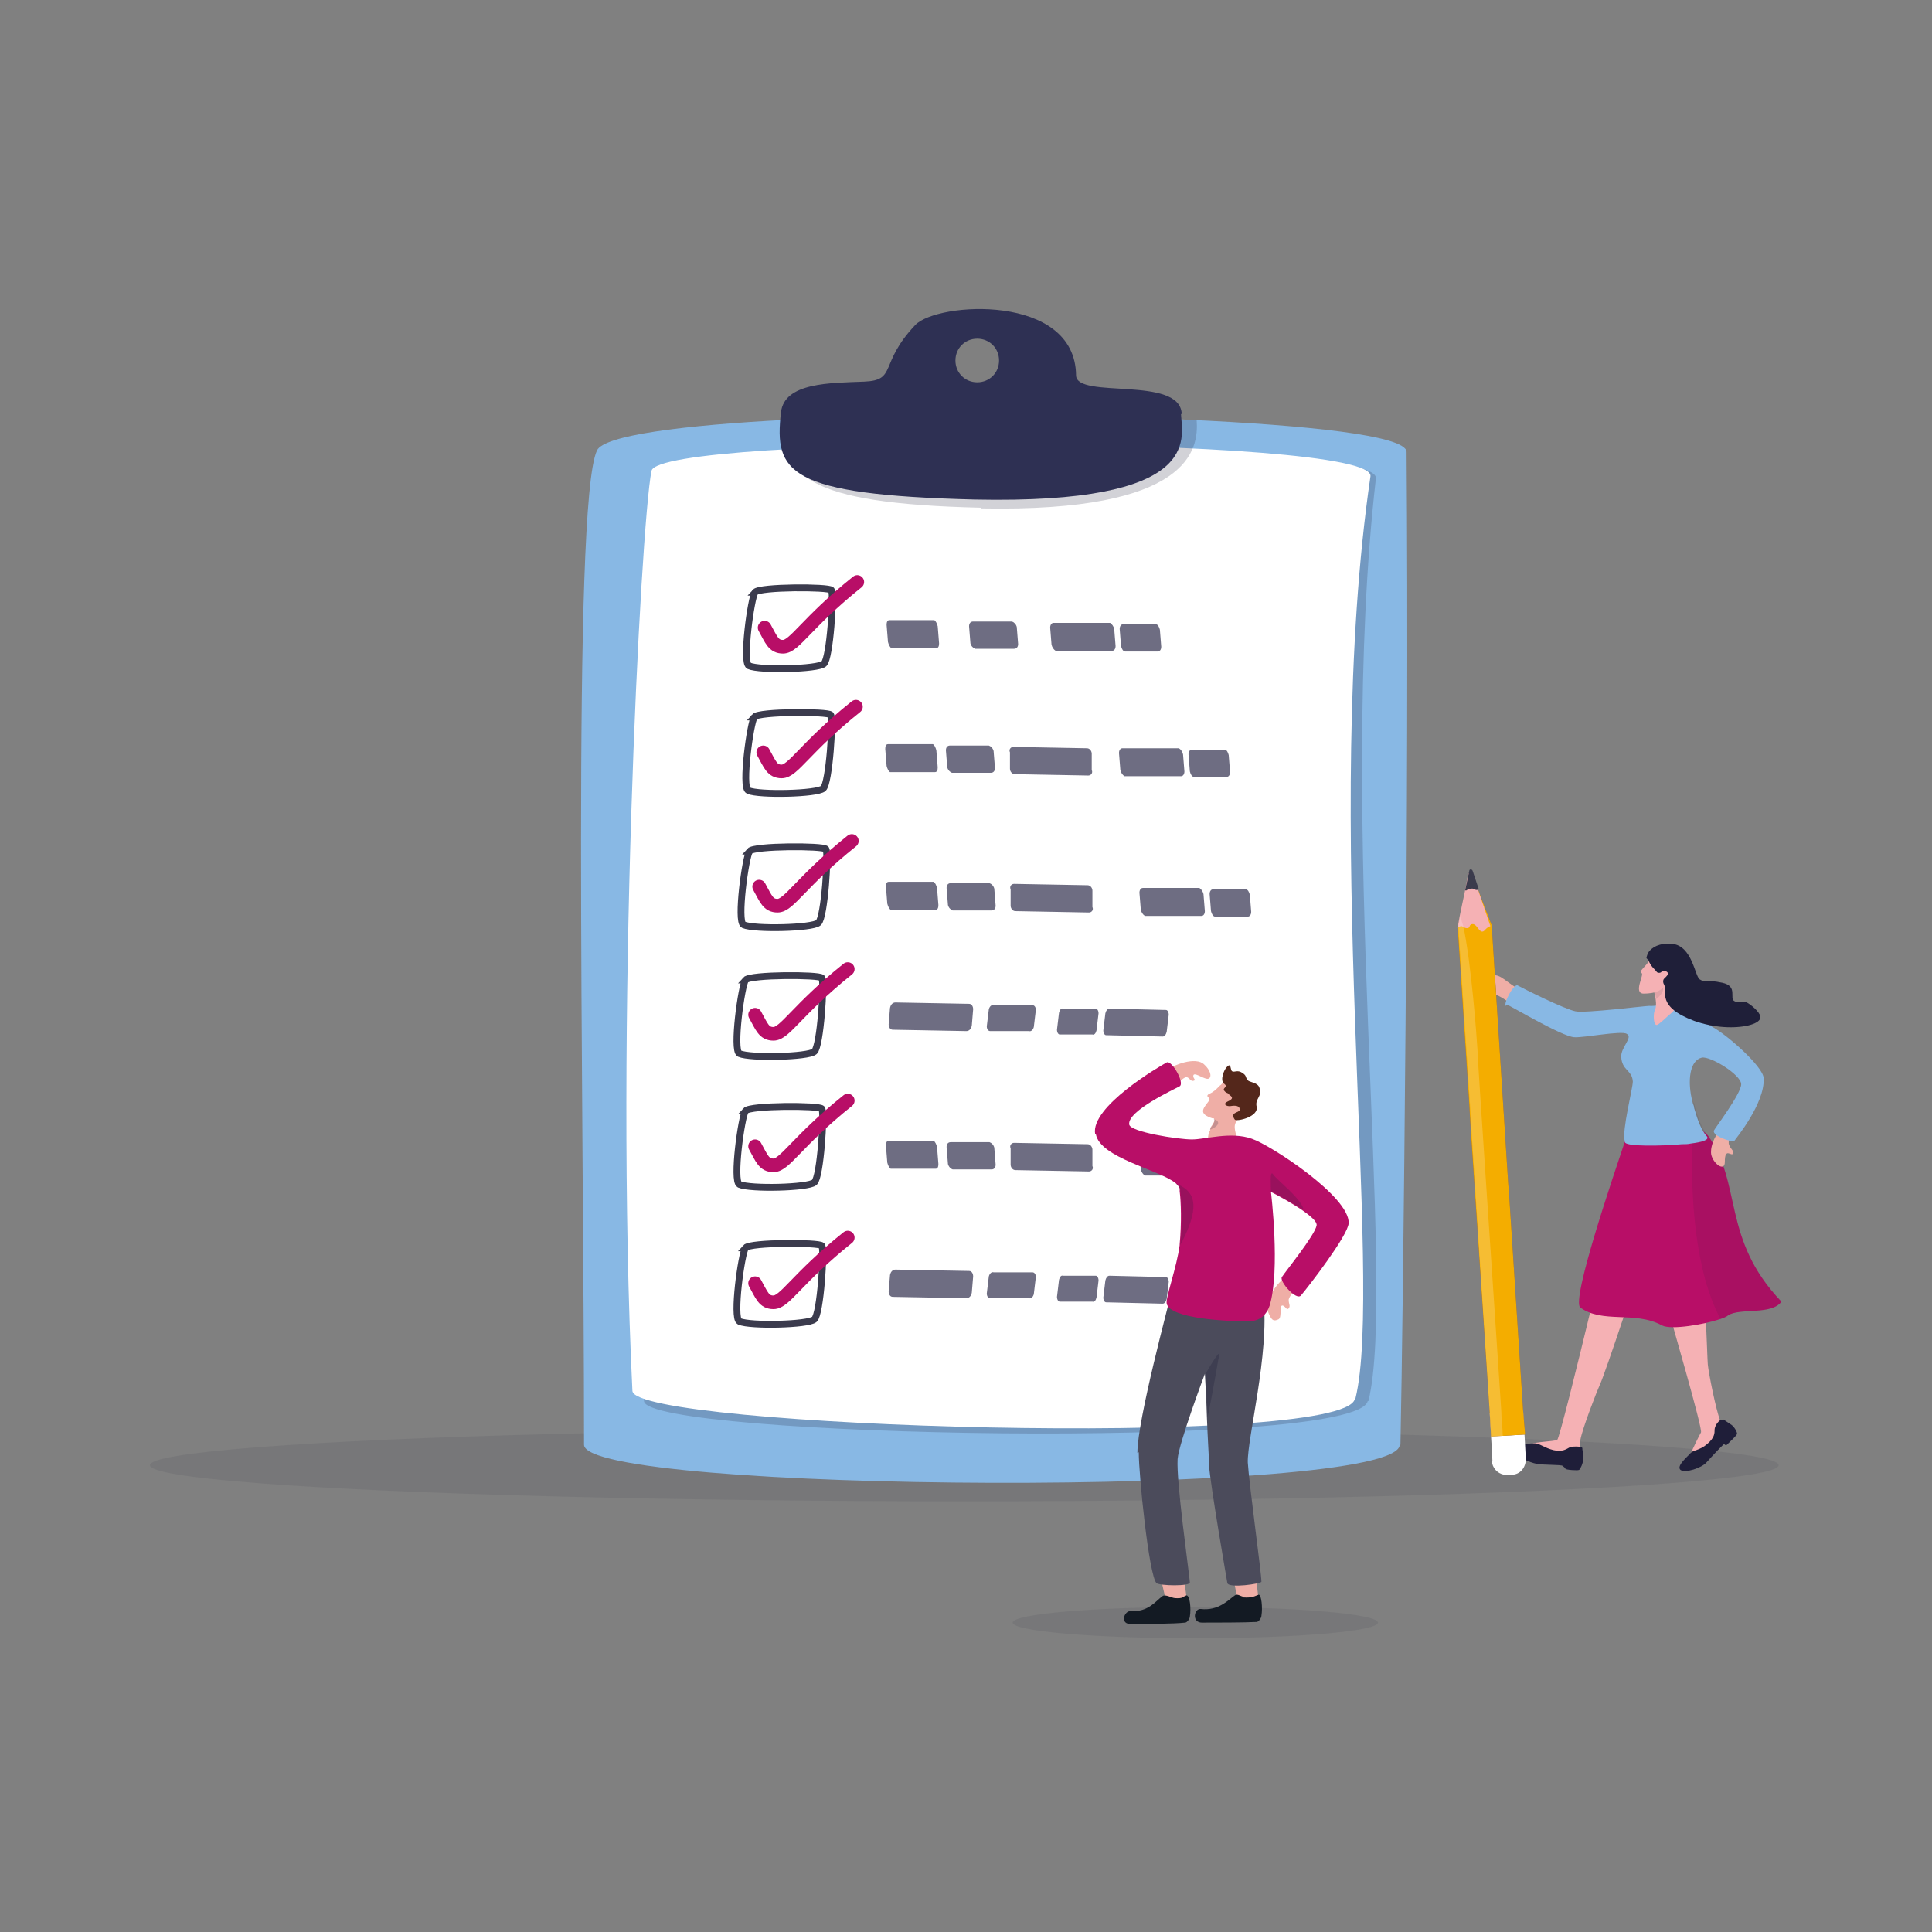 <?xml version="1.0" encoding="UTF-8"?>
<svg xmlns="http://www.w3.org/2000/svg" version="1.1" viewBox="0 0 283.5 283.5">
  <rect x="0" y="0" width="283.5" height="283.5" fill="#808080" stroke="none"/>
  <defs>
    <style>
      .cls-1 {
        fill: #b80e67;
      }

      .cls-2 {
        fill: #131a23;
      }

      .cls-3 {
        fill: #4b4b5b;
      }

      .cls-4 {
        opacity: .2;
      }

      .cls-4, .cls-5, .cls-6, .cls-7, .cls-8 {
        fill: #1f1f39;
      }

      .cls-5 {
        opacity: .1;
      }

      .cls-6 {
        opacity: .3;
      }

      .cls-7 {
        opacity: .1;
      }

      .cls-9 {
        fill: #efaea6;
      }

      .cls-10 {
        fill: #775155;
      }

      .cls-11 {
        fill: #1f1f3b;
        opacity: .2;
      }

      .cls-12 {
        fill: #54271b;
      }

      .cls-13 {
        opacity: .2;
      }

      .cls-13, .cls-14, .cls-15 {
        fill: #fff;
      }

      .cls-16 {
        fill: #88b8e4;
      }

      .cls-17 {
        fill: #f5b1b4;
      }

      .cls-18 {
        fill: #1f1e39;
      }

      .cls-14 {
        stroke: #3b3b4d;
        stroke-miterlimit: 10;
        stroke-width: 1px;
      }

      .cls-19 {
        fill: none;
        stroke: #b80e67;
        stroke-linecap: round;
        stroke-linejoin: round;
        stroke-width: 2px;
      }

      .cls-20 {
        opacity: .8;
      }

      .cls-21 {
        opacity: .8;
      }

      .cls-22 {
        fill: #3b3b4c;
      }

      .cls-23 {
        fill: #4a4963;
      }

      .cls-24 {
        opacity: .1;
      }

      .cls-24, .cls-25 {
        fill: #2e2e3f;
      }

      .cls-25 {
        opacity: .1;
      }

      .cls-26 {
        fill: #f4ad00;
      }

      .cls-27 {
        fill: #2e3053;
      }
    </style>
  </defs>
  <!-- Generator: Adobe Illustrator 28.6.0, SVG Export Plug-In . SVG Version: 1.2.0 Build 709)  -->
  <g>
    <g id="Ebene_1">
      <g>
        <ellipse class="cls-24" cx="141.5" cy="215" rx="119.5" ry="5.3"/>
        <ellipse class="cls-25" cx="175.4" cy="238.1" rx="26.8" ry="2.3"/>
        <path class="cls-16" d="M205.4,212c-.2,7.8-119.7,7.1-119.7,0,0-50.2-1.8-138.1,1.9-145.9,1-2.2,12.5-3.7,27.9-4.5,17.8-.9,40.7-.9,58.9,0,17.3.8,31.9,2.3,32,4.7.4,48.9-.5,126.8-.9,145.7Z"/>
        <path class="cls-11" d="M200.7,205.6c-1.8,7.3-105.9,5.3-106.2,0-2.6-53.1,1.2-127.1,2.8-135,1-5.4,105.3-6.6,104.6-.4-5.8,50.5,3.1,118.3-1.1,135.4Z"/>
        <path class="cls-15" d="M198.8,205.3c-1.8,7.3-105.8,4.2-106-1.2-2.6-53.1,1.2-127.1,2.8-135,1-5.4,106.4-5.3,105.5.8-7.3,49.7,2,118.2-2.2,135.3Z"/>
        <g>
          <g class="cls-21">
            <path class="cls-23" d="M148.8,129.7l10.8.2c.4,0,.7.4.7.8v2.4c.2.4-.1.8-.5.8l-10.8-.2c-.4,0-.7-.4-.7-.8v-2.4c-.2-.4.1-.8.5-.8Z"/>
            <path class="cls-23" d="M130.4,129.4h6.6c.2.1.4.5.5.9l.2,2.5c0,.4-.1.7-.4.7h-6.6c-.2-.1-.4-.5-.5-.9l-.2-2.5c0-.4.1-.7.4-.7Z"/>
            <path class="cls-23" d="M145.9,130.4l.2,2.5c0,.4-.2.7-.6.7h-5.7c-.3-.1-.6-.4-.7-.8l-.2-2.5c0-.4.2-.7.6-.7h5.7c.3.1.6.4.7.8Z"/>
            <path class="cls-23" d="M167.7,130.3h8.3c.3.2.5.5.6.9l.2,2.5c0,.4-.2.7-.5.7h-8.3c-.3-.2-.5-.5-.6-.9l-.2-2.5c0-.4.2-.7.5-.7Z"/>
            <path class="cls-23" d="M183.4,131.3l.2,2.5c0,.4-.2.7-.5.7h-4.8c-.3,0-.5-.4-.6-.8l-.2-2.5c0-.4.2-.7.5-.7h4.8c.3,0,.5.4.6.8Z"/>
          </g>
          <g>
            <path class="cls-14" d="M110,124.9c-.6.8-1.9,10.3-.9,10.8,1.6.7,10.1.5,11-.3s1.5-10.2,1.1-10.8c-.4-.5-10.5-.5-11.2.3Z"/>
            <path class="cls-19" d="M111.4,130.1c1,1.8,1.3,2.8,2.7,2.8,1.7,0,3.4-3.5,10.9-9.5"/>
          </g>
        </g>
        <g>
          <g class="cls-20">
            <path class="cls-23" d="M148.7,109.6l10.8.2c.4,0,.7.4.7.8v2.4c.2.4-.1.8-.5.8l-10.8-.2c-.4,0-.7-.4-.7-.8v-2.4c-.2-.4.1-.8.5-.8Z"/>
            <path class="cls-23" d="M130.3,109.2h6.6c.2.1.4.5.5.9l.2,2.5c0,.4-.1.7-.4.7h-6.6c-.2-.1-.4-.5-.5-.9l-.2-2.5c0-.4.1-.7.4-.7Z"/>
            <path class="cls-23" d="M145.8,110.2l.2,2.5c0,.4-.2.7-.6.7h-5.7c-.3-.1-.6-.4-.7-.8l-.2-2.5c0-.4.2-.7.6-.7h5.7c.3.1.6.4.7.8Z"/>
            <path class="cls-23" d="M164.7,109.8h8.3c.3.2.5.5.6.9l.2,2.5c0,.4-.2.7-.5.7h-8.3c-.3-.2-.5-.5-.6-.9l-.2-2.5c0-.4.2-.7.5-.7Z"/>
            <path class="cls-23" d="M180.3,110.8l.2,2.5c0,.4-.2.7-.5.7h-4.8c-.3,0-.5-.4-.6-.8l-.2-2.5c0-.4.2-.7.5-.7h4.8c.3,0,.5.4.6.8Z"/>
          </g>
          <g>
            <path class="cls-14" d="M110.7,105.2c-.6.8-1.9,10.3-.9,10.8,1.6.7,10.1.5,11-.3.9-.8,1.5-10.2,1.1-10.8-.4-.5-10.5-.5-11.2.3Z"/>
            <path class="cls-19" d="M112,110.4c1,1.8,1.3,2.8,2.7,2.8,1.7,0,3.4-3.5,10.9-9.5"/>
          </g>
        </g>
        <g>
          <g class="cls-20">
            <path class="cls-23" d="M130.5,91h6.6c.2.1.4.5.5.9l.2,2.5c0,.4-.1.7-.4.7h-6.6c-.2-.1-.4-.5-.5-.9l-.2-2.5c0-.4.1-.7.4-.7Z"/>
            <path class="cls-23" d="M149.2,92l.2,2.5c0,.4-.2.7-.6.7h-5.7c-.3-.1-.6-.4-.7-.8l-.2-2.5c0-.4.2-.7.6-.7h5.7c.3.1.6.4.7.8Z"/>
            <path class="cls-23" d="M154.6,91.4h8.3c.3.2.5.5.6.9l.2,2.5c0,.4-.2.7-.5.7h-8.3c-.3-.2-.5-.5-.6-.9l-.2-2.5c0-.4.2-.7.5-.7Z"/>
            <path class="cls-23" d="M170.2,92.4l.2,2.5c0,.4-.2.7-.5.7h-4.8c-.3,0-.5-.4-.6-.8l-.2-2.5c0-.4.2-.7.5-.7h4.8c.3,0,.5.4.6.8Z"/>
          </g>
          <g>
            <path class="cls-14" d="M110.8,86.9c-.6.8-1.9,10.3-.9,10.8,1.6.7,10.1.5,11-.3.9-.8,1.5-10.2,1.1-10.8-.4-.5-10.5-.5-11.2.3Z"/>
            <path class="cls-19" d="M112.2,92.1c1,1.8,1.3,2.8,2.7,2.8,1.7,0,3.4-3.5,10.9-9.5"/>
          </g>
        </g>
        <g>
          <g class="cls-21">
            <path class="cls-23" d="M148.8,167.7l10.8.2c.4,0,.7.4.7.8v2.4c.2.4-.1.8-.5.8l-10.8-.2c-.4,0-.7-.4-.7-.8v-2.4c-.2-.4.1-.8.5-.8Z"/>
            <path class="cls-23" d="M130.4,167.4h6.6c.2.1.4.5.5.9l.2,2.5c0,.4-.1.7-.4.7h-6.6c-.2-.1-.4-.5-.5-.9l-.2-2.5c0-.4.1-.7.4-.7Z"/>
            <path class="cls-23" d="M145.9,168.4l.2,2.5c0,.4-.2.7-.6.7h-5.7c-.3-.1-.6-.4-.7-.8l-.2-2.5c0-.4.2-.7.6-.7h5.7c.3.1.6.4.7.8Z"/>
            <path class="cls-23" d="M167.7,168.4h8.3c.3.2.5.5.6.9l.2,2.5c0,.4-.2.7-.5.7h-8.3c-.3-.2-.5-.5-.6-.9l-.2-2.5c0-.4.2-.7.5-.7Z"/>
            <path class="cls-23" d="M183.4,169.4l.2,2.5c0,.4-.2.7-.5.7h-4.8c-.3,0-.5-.4-.6-.8l-.2-2.5c0-.4.2-.7.5-.7h4.8c.3,0,.5.4.6.8Z"/>
          </g>
          <g>
            <path class="cls-14" d="M109.4,163c-.6.8-1.9,10.3-.9,10.8,1.6.7,10.1.5,11-.3.9-.8,1.5-10.2,1.1-10.8-.4-.5-10.5-.5-11.2.3Z"/>
            <path class="cls-19" d="M110.8,168.2c1,1.8,1.3,2.8,2.7,2.8,1.7,0,3.4-3.5,10.9-9.5"/>
          </g>
        </g>
        <g>
          <g class="cls-21">
            <path class="cls-23" d="M171.1,148.2l-8.3-.2c-.3,0-.5.3-.6.7l-.3,2.5c0,.4.2.7.4.7l8.3.2c.3,0,.5-.3.6-.7l.3-2.5c0-.4-.2-.7-.4-.7Z"/>
            <path class="cls-23" d="M155.4,148.6l-.3,2.5c0,.4.2.7.4.7h4.8c.3.1.5-.2.6-.6l.3-2.5c0-.4-.2-.7-.4-.7h-4.8c-.3-.1-.5.2-.6.6Z"/>
            <path class="cls-23" d="M142.2,147.3l-10.8-.2c-.4,0-.7.3-.8.8l-.2,2.4c0,.4.2.8.6.8l10.8.2c.4,0,.7-.3.8-.8l.2-2.4c0-.4-.2-.8-.6-.8Z"/>
            <path class="cls-23" d="M145.1,148.1l-.3,2.5c0,.4.2.7.5.7h5.7c.3.1.6-.2.7-.6l.3-2.5c0-.4-.2-.7-.5-.7h-5.7c-.3-.1-.6.2-.7.6Z"/>
          </g>
          <g>
            <path class="cls-14" d="M109.4,143.8c-.6.8-1.9,10.3-.9,10.8,1.6.7,10.1.5,11-.3s1.5-10.2,1.1-10.8c-.4-.5-10.5-.5-11.2.3Z"/>
            <path class="cls-19" d="M110.8,148.9c1,1.8,1.3,2.8,2.7,2.8,1.7,0,3.4-3.5,10.9-9.5"/>
          </g>
        </g>
        <g>
          <g class="cls-21">
            <path class="cls-23" d="M171.1,187.4l-8.3-.2c-.3,0-.5.3-.6.7l-.3,2.5c0,.4.2.7.4.7l8.3.2c.3,0,.5-.3.6-.7l.3-2.5c0-.4-.2-.7-.4-.7Z"/>
            <path class="cls-23" d="M155.4,187.8l-.3,2.5c0,.4.2.7.4.7h4.8c.3.1.5-.2.6-.6l.3-2.5c0-.4-.2-.7-.4-.7h-4.8c-.3-.1-.5.2-.6.6Z"/>
            <path class="cls-23" d="M142.2,186.5l-10.8-.2c-.4,0-.7.3-.8.8l-.2,2.4c0,.4.2.8.6.8l10.8.2c.4,0,.7-.3.8-.8l.2-2.4c0-.4-.2-.8-.6-.8Z"/>
            <path class="cls-23" d="M145.1,187.3l-.3,2.5c0,.4.2.7.5.7h5.7c.3.1.6-.2.7-.6l.3-2.5c0-.4-.2-.7-.5-.7h-5.7c-.3-.1-.6.2-.7.6Z"/>
          </g>
          <g>
            <path class="cls-14" d="M109.4,183.1c-.6.8-1.9,10.3-.9,10.8,1.6.7,10.1.5,11-.3.9-.8,1.5-10.2,1.1-10.8-.4-.5-10.5-.5-11.2.3Z"/>
            <path class="cls-19" d="M110.8,188.3c1,1.8,1.3,2.8,2.7,2.8,1.7,0,3.4-3.5,10.9-9.5"/>
          </g>
        </g>
        <g>
          <path class="cls-11" d="M143.9,74.5c-26.1-.6-29.2-4.9-28.5-12.8,17.8-1,42-1.1,60.2,0,.3,4.2-.9,13.5-31.6,12.9Z"/>
          <path class="cls-27" d="M173.4,60.7c-.3-5.6-15.4-2.1-15.5-5.6-.1-12.1-20.4-10.8-23.6-7.4-5.4,5.7-2.6,8.1-7.5,8.3-4.9.2-11.7.1-12.2,4.5-1,8.8.9,12.1,28.4,12.8,33.4.7,30.5-8.8,30.3-12.5ZM143.4,56.1c-1.8,0-3.2-1.4-3.2-3.2s1.4-3.2,3.2-3.2,3.2,1.4,3.2,3.2-1.4,3.2-3.2,3.2Z"/>
        </g>
        <g>
          <g>
            <path class="cls-9" d="M171.1,235c-.2-1.1-.9-3.9-.9-3.9l3.4-.4.6,4.3-2.2,1.5-1-1.5Z"/>
            <path class="cls-2" d="M172.4,234.5c-.4,0-1.4-.6-1.8-.3-1,.7-2.1,2.4-4.7,2.2-1,0-1.6,2,.1,1.9,1.5,0,6.3,0,7.9-.2.3,0,.7-.6.7-.9.2-1.2,0-3.1-.5-3.1-.6.2-.4.5-1.8.4Z"/>
          </g>
          <g>
            <path class="cls-9" d="M181.6,234.7c-.2-1.1-.8-3.9-.8-3.9l3.4-.3.5,4.4-2.2,1.4-.9-1.5Z"/>
            <path class="cls-2" d="M182.5,234.3c-.4,0-.9-.5-1.3-.2-1,.7-2.4,2.3-5,2-1-.1-1.4,2.1.3,2,1.5,0,6.3,0,7.9-.1.3,0,.7-.6.7-.9.2-1.2,0-3.1-.4-3.1-.6.2-.9.5-2.3.4Z"/>
          </g>
          <path class="cls-9" d="M170.9,157.3c1.2-1.1,4.6-2.3,5.8-1.1,1.2,1.1,1.1,2.2.4,2.1-.7-.1-2-1.1-2-.4,0,.4.5.6,0,.7-.5.1-.6-.7-1.2-.5-.6.3-1.9,1.6-1.9,1.6l-1.1-2.4Z"/>
          <path class="cls-9" d="M189.3,187c-1.6.7-3.8,3.7-3.3,5.3.6,1.6.9,1.6,1.6,1.3.6-.3,0-2.3.7-2,.4.2.5.7.8.4.3-.4,0-.6,0-1.3.3-1.1,1.8-1.9,1.8-1.9l-1.7-1.8Z"/>
          <g>
            <path class="cls-9" d="M177.6,165.7s0,0,0,.1c-.5.7-.4,2.6-.4,2.6l-1.1-1.1,5.9,2.3c.4-.9-1-3.3-.8-4.5.1-.6.9-1.5,1-1.7.7-.9,1.3-1.3,1.2-2.3-.3-1.6-3.2-3.2-3.6-2.7-.1.2-.6.8-.8.9-1.2,1.3-1.6,1.1-1.8,1.4-.2.4.7.3,0,1.1-.8,1-1.2,1.7.7,2.3,0,0,.1,0,.2,0,.3.3-.1.8-.5,1.4Z"/>
            <path class="cls-4" d="M177.5,165.8c1.8-.7,1.4-1.5.4-1.6,0,0,0,0,0,0,0,0,.1,0,.2,0,.3.3-.1.8-.5,1.4,0,0,0,0,0,.1Z"/>
            <path class="cls-12" d="M180.5,160.6c-.5-.3-.6-.2-.9-.6-.2-.4.7-.5,0-1-.6-.5,0-2,.4-2.4.7-.8.5.4.8.6.4.2.8-.3,1.6.3.6.4.3.7.8,1.1.3.2,1.4.3,1.6,1,.5,1.3-.7,1.6-.4,2.8.3,1.5-2.9,2.2-3.2,1.9-.8-1.1.6-1,.7-1.4.1-.7-.7-.7-1.3-.6-.6.1-1.3-.3-.4-.7s.6-.7.1-1Z"/>
          </g>
          <path class="cls-3" d="M167.1,213.1c0,3.4,1.5,18.1,2.6,19.2.4.4,5,.5,4.9-.1-.2-2.2-2-14.7-1.8-18.1.2-2.4,4-12.5,4-12.5,0,0,.2,3.2.3,6.4.1,2.9.3,5.8.3,6.5s0,.2,0,.4c.2,3,2.6,16.8,2.7,17.4.2.8,5,.1,5-.2,0-1.3-1.8-14.2-2-17.5-.1-3.5,3.2-16,2.3-24-.7-6.6-13.3-1.8-13.3-1.8-.6,2.6-5.2,19.5-5.2,24.4Z"/>
          <path class="cls-1" d="M160.8,166.4c.6,3.5,9.2,5.2,11.7,7.2,0,0,0,0,0,0,.3.3.5.5.6.8,0,.1,0,.3,0,.4.2,1.5.3,4.6,0,7.8,0,0,0,0,0,.1-.4,3.2-2.1,7.8-1.9,8.6.5,2.2,8.9,2.6,11.9,2.6,1.9,0,2.8-1.1,3.2-2.3,1.6-5.2.2-16.7.2-16.7,0,0,6.9,3.5,6.7,4.9-.2,1.4-4.6,6.8-5.1,7.6-.4.6,2.1,3.5,2.8,2.7,1.1-1.3,6.9-8.8,7-10.6.2-3.9-11.5-11.5-14.2-12.4-3.1-1.1-6.8.1-8.8.1s-9.1-1.1-9.2-2.2c-.3-2,6.7-5.2,7.4-5.6.8-.5-1.2-3.9-1.9-3.5-1.1.6-11.2,6.5-10.5,10.5Z"/>
          <path class="cls-4" d="M172.6,173.7c.3.3.5.5.6.8,0,.1,0,.3,0,.4.2,1.5.3,4.6,0,7.8,2.8-5.3,2.5-7.8-.6-9Z"/>
          <path class="cls-4" d="M186.5,174.9c0-.9-.2-3.3.3-2.6.6.9,4.1,3.5,4.5,5.2l-4.7-2.7Z"/>
          <path class="cls-6" d="M176.9,201.6s.2,3.2.3,6.4c.8-3.9,1.5-8.1,1.7-9.2.1-.9-2,2.8-2,2.8Z"/>
        </g>
        <g>
          <g>
            <path class="cls-9" d="M224.5,146c-3-1.3-3.9-2.8-5.1-2.9-2.3-.2-2.6,2.7-1.2,2.6,1.4-.1,3,1.3,3.3,1.4,1.7.7,3.1-1.1,3.1-1.1Z"/>
            <path class="cls-17" d="M244.4,181.5c-.6,3.5-.7,6.5,0,9.2.7,2.7,5.5,19,5.2,19.5s-1.3,2.6-1.5,3.1c-.2.5,5.3-1.9,5.3-2.9s-.4-.5-1-2-1.7-7-1.8-8.2-.4-12.7-.9-14c-.4-1.3-5.3-4.8-5.3-4.8Z"/>
            <path class="cls-18" d="M252.8,208.4c-.1,0-.3,0-.4,0-.6.5-.8,1.1-.8,1.4,0,.5,0,1.2-1.1,2.1-1,.9-2.1.9-2.4,1.3-.3.4-2.2,1.9-1.5,2.5.7.5,3.1-.3,3.8-1.1s2.6-2.8,2.6-2.7c.3.3.4.1.4.1.6-.6,1.4-1.3,1.5-1.6,0-.3-.4-1-.8-1.3-.3-.2-.9-.6-1.2-.8Z"/>
            <g>
              <path class="cls-17" d="M241.2,184.3c-.1.5-1,3.1-2,6.2-.3.9-.6,1.9-1,2.9-1.5,4.5-3.1,9.1-3.4,9.7-.5,1.1-2.6,6.5-2.9,8.2-.2,1.7.3,1.4-.2,2.3-.5.9-7.5-1.4-7-1.7.5-.3,3.3-.4,3.8-.6.3-.2,3-11.1,4.9-19,.3-1.1.5-2.1.7-3,.6-2.3,1-4,1.2-4.7.8-2.8,1.9-1.8,4.2-1.4,0,0,1.9-.3,1.6,1.1Z"/>
              <path class="cls-18" d="M232.2,212.6c0-.2-.1-.3-.3-.3-.8-.1-1.4,0-1.6.1-.4.2-1,.7-2.3.4-1.3-.3-2.1-1-2.7-1-.5,0-2.8,0-2.9,1,0,.9,2,1.8,3.1,2s3.6.1,3.8.3c.2.2.3.2.4.4,0,.2,1.8.3,2,.2s.6-1,.6-1.5c0-.4,0-1.1-.1-1.5Z"/>
            </g>
            <path class="cls-1" d="M231.8,191.8c3.3,2.5,8.1.5,12.1,2.7,1.4.7,6.3-.2,8.4-.9.6-.2,1.1-.4,1.3-.6,1.7-1.1,6.4,0,7.8-2-8.8-9.2-5.7-17.3-10.8-24.4,0,0,0,0,0,0h0s0,0,0,0c-.7-.7-1.5-1.2-2.3-1.5-4.6-2-9.5,1.5-9.5,1.5,0,.2-.2.4-.3.7-1.7,5.1-8,23.5-6.6,24.6Z"/>
            <path class="cls-7" d="M252.3,193.6c.6-.2,1.1-.4,1.3-.6,1.7-1.1,6.4,0,7.8-2-8.8-9.2-5.7-17.3-10.8-24.4,0,0,0,0,0,0h0s0,0,0,0c-.9-1-1.4-2.5-1.9-4.2,0,0,0,0,0,0,0-.2-.1-.5-.2-.7,0,1-.2,2.1-.2,3.4,0,.8,0,1.6,0,2.5-.2,8,.4,19,4.2,26Z"/>
            <path class="cls-9" d="M253.5,165.1c-1.7.7-2.6,3.1-2.4,4.3.3,1.4,2,2.6,2,1.1,0-2.2.9-.8,1.2-1.2.4-.7-1.9-1.3.4-3.2.2-.2-1.2-1-1.2-1Z"/>
            <path class="cls-16" d="M221.1,147.4c.4.1,8.1,4.7,9.9,4.8,1.4.1,6.9-1,7.7-.5,1,.5-.9,2-.8,3.4.1,2,1.6,1.9,1.7,3.6,0,1-1.6,7.1-1.2,8.7,0,.1,0,.2.1.3.5.5,4.9.5,8.3.2.5,0,.9,0,1.3-.1,1.6-.2,2.7-.5,2.4-1,0,0,0,0,0,0h0s0,0,0,0c-.9-1-1.4-2.5-1.9-4.2,0,0,0,0,0,0,0-.2-.1-.5-.2-.7-.9-3.4-.4-6.3,1.3-6.7,1.2-.3,5.8,2.5,5.8,3.9s-3.9,6.5-4,6.8c-.3.8,2.8,1.8,3,1.5s4.5-5.5,4.3-9.2c-.1-1.7-5.3-6.3-7.5-7.5-.8-.4-3.9-2.9-5.2-3.2-1-.3-3.4.2-4.1.1-.6,0-9.4,1.1-10.8.8-1.6-.3-7.8-3.4-8.5-3.8-.6-.3-2.2,2.8-1.7,3Z"/>
            <path class="cls-17" d="M242.6,145.1c.5,1.7.5,2.7.2,3.2-.2.5-.2,2.1.3,2.1.3,0,1.6-1.3,2.2-1.8.6-.5.9-1.3.9-1.3,0,0-1.4-2.2-2.5-4-1-1.8-1.1,1.8-1.1,1.8Z"/>
            <path class="cls-5" d="M243,146.7c0-.2,0-.5-.1-.8,0-.1-.2-.8-.2-.9,0-.1.2-.3.3-.3.1,0,.4,0,.5-.2.2-.3.7.4.5.9,0,.2-.5.9-1,1.2Z"/>
            <g>
              <path class="cls-17" d="M242.2,140.7c-.8,1.3-1.8,1.8-1.3,2.1.4.2-1.3,3,.3,3,1.6,0,3-.4,3.6-2s.9-2.5.9-2.5l-3.4-.6Z"/>
              <path class="cls-8" d="M241.9,140.9c.3.9,1,1.4,1.2,1.7.1.2.6.2.7,0,.2-.2.5-.2.8,0,.4.3-.1.7-.4,1-.2.2-.2.6,0,.9.5,1-1.2,3.2,4.4,5.3,1.4.5,2.9.8,4.3.9,2.8.2,5.2-.4,5.4-1.3.2-.6-1-1.7-1.8-2.2s-1.3.1-2-.3c-.8-.4.6-2.2-1.8-2.7-2.3-.5-2.6,0-3.3-.5-.7-.5-1.1-4.9-4-5.2-2-.2-3,.6-3.4,1.1-.2.2-.4.8-.4,1Z"/>
            </g>
          </g>
          <g>
            <g>
              <path class="cls-15" d="M219,214.4l-.2-3.7-.2-3.4h1.6c0,0,3.3-.3,3.3-.3h0s.2,3.4.2,3.4l.2,3.7c0,1.2-.8,2.3-2.1,2.3h-.5c-.2,0-.4,0-.6,0-1-.2-1.7-1-1.8-2Z"/>
              <polygon class="cls-10" points="218.8 210.8 218.6 207.3 215.8 165.5 215.6 162 213.9 136.1 214.3 134.5 215.2 130.7 215.8 128 215.9 128 215.9 128 216.9 130.6 218.9 135.8 218.9 135.9 221.3 173.4 221.5 176.1 223.5 207 223.8 210.5 220.4 210.7 218.8 210.8"/>
              <polygon class="cls-26" points="218.8 210.8 218.6 207.3 215.8 165.5 215.6 162 213.9 136.1 214.3 134.5 215.2 130.7 215.8 128 215.9 128 215.9 128 216.9 130.6 218.9 135.8 218.9 135.9 221.3 173.4 221.5 176.1 223.5 207 223.8 210.5 220.4 210.7 218.8 210.8"/>
              <path class="cls-17" d="M213.9,136.1l.3-1.7.8-3.8.4-2.2c0-.2.2-.3.4-.3,0,0,0,0,0,0,.2,0,.4,0,.4.3l.7,2.2,1.8,5.3h0s0,0,0,0c-.8.3-.8.8-1.2.8-.5,0-.8-1.1-1.4-1.1-.6,0-.3.6-.8.6-.5,0-.6-.3-.9-.3,0,0,0,0,0,0-.3,0,0,.2-.7.2Z"/>
              <path class="cls-22" d="M215,130.6l.6-2.8c0-.3.4-.3.5,0l.9,2.7s0,0,0,0c-.5.3-.7-.2-1.1-.1-.2,0-.5.1-.8.3,0,0-.1,0,0,0Z"/>
            </g>
            <path class="cls-13" d="M219,214.4l-.2-3.7-.2-3.4-2.7-41.9-.2-3.5-1.7-25.9.3-1.7s0,0,0,.1c.1.4.2.9.4,1.4,1.2,5.5,2,16.5,2.1,18.2,0,1.4,2.3,34.7,3.5,53.1,0,1.2.2,2.4.2,3.4.2,2.3.3,4.3.4,5.8-1-.2-1.7-1-1.8-2Z"/>
          </g>
        </g>
      </g>
    </g>
  </g>
</svg>